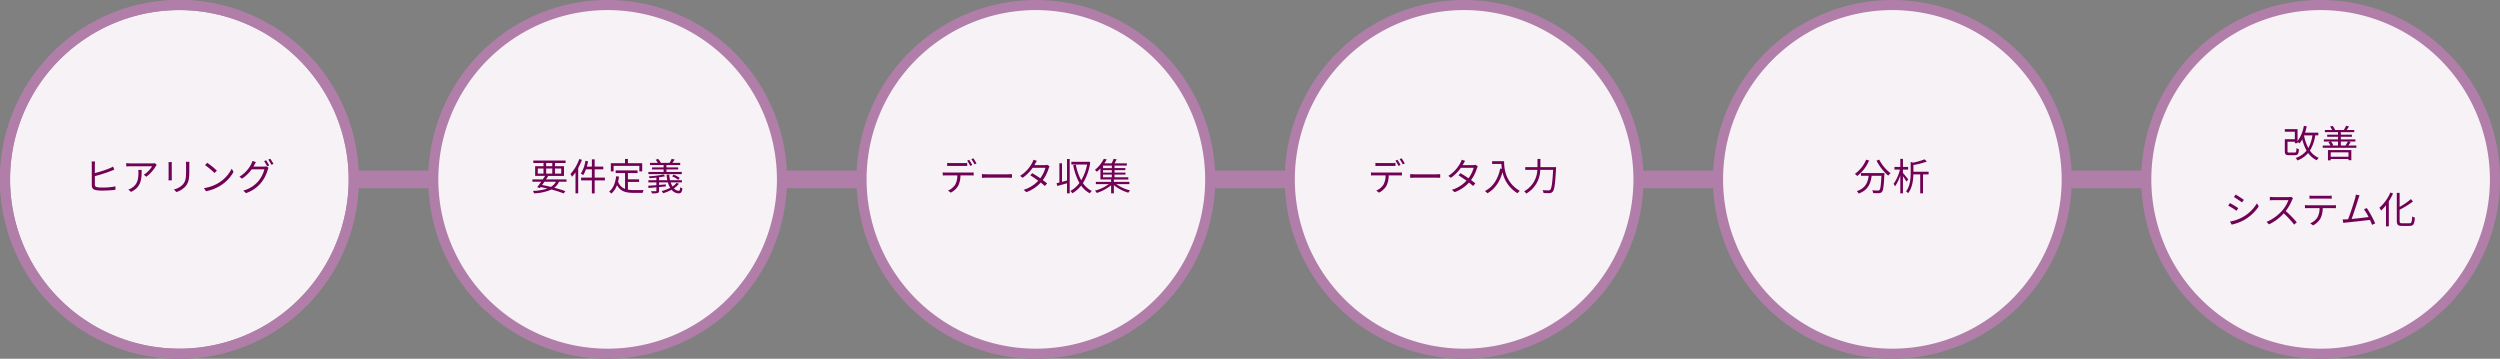 <svg id="レイヤー_1" data-name="レイヤー 1" xmlns="http://www.w3.org/2000/svg" viewBox="0 0 992.339 142.407">
  <rect x="0" y="0" width="992.339" height="142.407" fill="#808080" stroke="none"/>
  <defs>
    <style>
      .cls-1, .cls-3 {
        fill: #b07ea9;
      }

      .cls-2 {
        fill: #fff;
      }

      .cls-3 {
        opacity: 0.1;
      }

      .cls-4 {
        fill: #700154;
      }
    </style>
  </defs>
  <title>名称未設定-1</title>
  <rect class="cls-1" x="140.407" y="67.704" width="711.525" height="7"/>
  <g>
    <circle class="cls-2" cx="71.204" cy="71.204" r="69.204"/>
    <circle class="cls-3" cx="71.204" cy="71.204" r="69.204"/>
    <path class="cls-1" d="M71.2,142.407a71.2,71.2,0,1,1,71.2-71.2A71.284,71.284,0,0,1,71.2,142.407ZM71.2,4a67.2,67.2,0,1,0,67.2,67.2A67.279,67.279,0,0,0,71.2,4Z"/>
    <path class="cls-1" d="M71.2,142.407a71.2,71.2,0,1,1,71.2-71.2A71.284,71.284,0,0,1,71.2,142.407ZM71.2,4a67.2,67.2,0,1,0,67.2,67.2A67.279,67.279,0,0,0,71.2,4Z"/>
    <g>
      <path class="cls-4" d="M37.648,65.3v3.39a42.025,42.025,0,0,0,5.88-1.891,9.848,9.848,0,0,0,1.32-.69l.525,1.216c-.435.18-.975.42-1.425.585a60.647,60.647,0,0,1-6.3,2.009v3.3c0,.765.33.961,1.05,1.11a14.492,14.492,0,0,0,1.995.12,24.65,24.65,0,0,0,5.13-.48v1.365a41.928,41.928,0,0,1-5.19.316,15.831,15.831,0,0,1-2.415-.151c-1.14-.21-1.785-.734-1.785-1.95V65.3a7.2,7.2,0,0,0-.09-1.215h1.4A9.794,9.794,0,0,0,37.648,65.3Z"/>
      <path class="cls-4" d="M61.813,66.015a14.468,14.468,0,0,1-3.736,4.139l-.989-.8A10.173,10.173,0,0,0,60.372,66H51.823a16.727,16.727,0,0,0-1.709.09V64.725a12.7,12.7,0,0,0,1.709.135h8.61a7.558,7.558,0,0,0,1.05-.09l.735.7C62.113,65.625,61.917,65.85,61.813,66.015ZM52.048,76.169l-1.11-.9a5.2,5.2,0,0,0,1.35-.675c2.325-1.426,2.655-3.556,2.655-6.061a9.012,9.012,0,0,0-.06-1.079h1.35C56.233,71.52,55.873,74.265,52.048,76.169Z"/>
      <path class="cls-4" d="M68.173,65.43v5.009c0,.375.029.871.06,1.14h-1.38a9.827,9.827,0,0,0,.075-1.154V65.43c0-.27-.03-.8-.061-1.08h1.366C68.2,64.635,68.173,65.07,68.173,65.43Zm6.975.1v2.429c0,3.6-.495,4.785-1.575,6.075A8.012,8.012,0,0,1,70,76.229l-.975-1.035a6.874,6.874,0,0,0,3.585-2c1.065-1.245,1.245-2.46,1.245-5.294v-2.37a10.759,10.759,0,0,0-.076-1.306h1.411C75.162,64.6,75.148,65.025,75.148,65.535Z"/>
      <path class="cls-4" d="M86.968,72.479a14.108,14.108,0,0,0,5.01-5.52l.72,1.275a14.987,14.987,0,0,1-5.04,5.34A16.4,16.4,0,0,1,81.764,75.9l-.8-1.23A15.483,15.483,0,0,0,86.968,72.479Zm-.885-4.754-.944.945A31.153,31.153,0,0,0,81.4,65.535l.855-.915A32.918,32.918,0,0,1,86.083,67.725Z"/>
      <path class="cls-4" d="M100.933,65.505c-.105.21-.225.42-.345.63h4.066a2.87,2.87,0,0,0,.974-.135l.99.6a4.713,4.713,0,0,0-.345.8,14.668,14.668,0,0,1-2.655,5.174,13.346,13.346,0,0,1-5.969,4.08l-1.095-.99a12,12,0,0,0,6-3.764,12.193,12.193,0,0,0,2.385-4.68H99.883a14.472,14.472,0,0,1-3.81,3.689l-1.035-.764a12.564,12.564,0,0,0,4.71-5.07,5.511,5.511,0,0,0,.465-1.2l1.38.465C101.353,64.725,101.083,65.235,100.933,65.505Zm5.925.164-.81.361a16.838,16.838,0,0,0-1.215-2.07l.8-.345A21.363,21.363,0,0,1,106.858,65.669Zm1.68-.614-.81.36a15.59,15.59,0,0,0-1.245-2.055l.8-.345A21.462,21.462,0,0,1,108.538,65.055Z"/>
    </g>
  </g>
  <g>
    <circle class="cls-2" cx="241.19" cy="71.204" r="69.204"/>
    <circle class="cls-3" cx="241.19" cy="71.204" r="69.204"/>
    <path class="cls-1" d="M241.19,142.407a71.2,71.2,0,1,1,71.2-71.2A71.284,71.284,0,0,1,241.19,142.407ZM241.19,4a67.2,67.2,0,1,0,67.2,67.2A67.279,67.279,0,0,0,241.19,4Z"/>
    <g>
      <path class="cls-4" d="M221.9,72.135a6.2,6.2,0,0,1-1.89,2.385c1.71.45,3.239.929,4.4,1.364l-.675.9a40.531,40.531,0,0,0-4.845-1.559,18.461,18.461,0,0,1-6.93,1.514,2.931,2.931,0,0,0-.42-.96,20.659,20.659,0,0,0,5.76-.945q-1.329-.315-2.7-.585l-.315.405-1.05-.36c.465-.585,1.02-1.364,1.59-2.159h-3.5V71.2h4.14c.315-.479.63-.944.9-1.38H212.42V65.97h3.315V64.709h-4.05V63.72h12.809v.989H220.28V65.97h3.585v3.854h-6.69l.4.106c-.255.4-.539.84-.839,1.274h8.129v.931Zm-8.43-3.226h2.265V66.885H213.47Zm2.64,3.226c-.315.449-.63.9-.93,1.3,1.185.225,2.37.48,3.5.75a5.362,5.362,0,0,0,1.995-2.054Zm.69-6.165h2.415V64.709H216.8Zm2.415,2.939V66.885H216.8v2.024Zm1.065-2.024v2.024h2.49V66.885Z"/>
      <path class="cls-4" d="M230.99,63.45a26.338,26.338,0,0,1-1.485,3.239v10.05H228.44V68.415a17,17,0,0,1-1.38,1.755,6.208,6.208,0,0,0-.63-1.1,17.3,17.3,0,0,0,3.51-5.954Zm9.12,8.145h-4.066V76.77h-1.109V71.6h-4.276V70.5h4.276V67.215h-2.356a11.433,11.433,0,0,1-1.08,2.279,6.486,6.486,0,0,0-.96-.569,13.281,13.281,0,0,0,1.846-5.115l1.05.225c-.135.7-.3,1.41-.5,2.085h2V63.255h1.109V66.12h3.42v1.095h-3.42V70.5h4.066Z"/>
      <path class="cls-4" d="M249.244,75.27a13.8,13.8,0,0,0,2.43.179c.54,0,3.12,0,3.84-.014a3.272,3.272,0,0,0-.42,1.125h-3.479c-3.106,0-5.34-.54-6.706-3.076a8.2,8.2,0,0,1-2.234,3.345,5.869,5.869,0,0,0-.915-.75c1.665-1.29,2.475-3.42,2.805-6.1l1.139.1a18.938,18.938,0,0,1-.359,2,4.5,4.5,0,0,0,2.76,2.9V68.685h-3.72v-1.05h8.685v1.05h-3.826v2.49h4.44v1.034h-4.44Zm-5.684-7.246h-1.095V64.785h5.624v-1.71h1.155v1.71h5.67v3.239h-1.139v-2.19H243.56Z"/>
      <path class="cls-4" d="M269.5,72.93a8.2,8.2,0,0,1-2.01,1.83,2.611,2.611,0,0,0,1.92.974c.405-.014.525-.36.6-1.424a2.569,2.569,0,0,0,.855.434c-.165,1.59-.555,2-1.5,2.01a3.65,3.65,0,0,1-2.789-1.44,19.172,19.172,0,0,1-3.346,1.4,7.378,7.378,0,0,0-.585-.885,16.145,16.145,0,0,0,3.391-1.275A9.052,9.052,0,0,1,265.1,72.4h-3.494v1.005l2.684-.21v.8c-.9.09-1.8.165-2.684.255v1.41c0,.57-.151.825-.571.945a8.386,8.386,0,0,1-2.264.15,5.486,5.486,0,0,0-.346-.885c.811.03,1.59.03,1.815.015.225,0,.3-.045.3-.255v-1.29l-3.134.285-.106-.9c.886-.061,2.011-.136,3.24-.226V72.4h-3.179v-.87h3.179V70.515c-.929.089-1.875.165-2.745.21a2.465,2.465,0,0,0-.255-.736,36.632,36.632,0,0,0,5.821-.734l.674.7a21.775,21.775,0,0,1-2.429.42v1.154h3.269a14.288,14.288,0,0,1-.285-2.189h1.08a12.28,12.28,0,0,0,.285,2.189h4.71v.87H266.2a8.061,8.061,0,0,0,.749,1.62,6.708,6.708,0,0,0,1.59-1.424Zm1.125-3.811H257.375v-.885h6.031v-.96h-4.59v-.839h4.59V65.52h-5.385v-.87H261.1a8.127,8.127,0,0,0-.824-1.245l.96-.33a5.534,5.534,0,0,1,1.05,1.529l-.106.046h3.585a14.063,14.063,0,0,0,.855-1.62l1.185.315c-.3.45-.63.93-.9,1.305h3.09v.87h-5.459v.915H269.2v.839h-4.664v.96h6.089Zm-1.455,2.266a9.851,9.851,0,0,0-2.384-1.4l.6-.66a9.278,9.278,0,0,1,2.43,1.32Z"/>
    </g>
  </g>
  <g>
    <circle class="cls-2" cx="411.176" cy="71.204" r="69.204"/>
    <circle class="cls-3" cx="411.176" cy="71.204" r="69.204"/>
    <path class="cls-1" d="M411.177,142.407a71.2,71.2,0,1,1,71.2-71.2A71.284,71.284,0,0,1,411.177,142.407ZM411.177,4a67.2,67.2,0,1,0,67.2,67.2A67.279,67.279,0,0,0,411.177,4Z"/>
    <g>
      <path class="cls-4" d="M375.491,68.489h9.825a8.035,8.035,0,0,0,1.17-.074v1.244c-.33-.014-.81-.029-1.17-.029h-4.08a9.191,9.191,0,0,1-.885,4.109,7.38,7.38,0,0,1-2.955,2.73l-1.109-.824a6.219,6.219,0,0,0,2.834-2.3,7.191,7.191,0,0,0,.87-3.72h-4.5c-.449,0-.885,0-1.289.029V68.415A11.471,11.471,0,0,0,375.491,68.489Zm1.846-3.749h5.189a11.074,11.074,0,0,0,1.395-.09V65.9c-.435-.03-.96-.045-1.395-.045h-5.175c-.5,0-.99.015-1.38.045V64.65A13.036,13.036,0,0,0,377.337,64.74Zm8.594.75-.81.36a17.142,17.142,0,0,0-1.215-2.085l.8-.33A17.309,17.309,0,0,1,385.931,65.49Zm1.68-.615-.81.36a14.288,14.288,0,0,0-1.245-2.07l.8-.33A19.728,19.728,0,0,1,387.611,64.875Z"/>
      <path class="cls-4" d="M391.842,69.194h8.219c.75,0,1.289-.045,1.619-.075V70.59c-.3-.016-.929-.075-1.6-.075h-8.234c-.826,0-1.621.03-2.085.075V69.119C390.206,69.149,391,69.194,391.842,69.194Z"/>
      <path class="cls-4" d="M410.89,65.01a4.949,4.949,0,0,1-.314.54h4.064a2.991,2.991,0,0,0,.991-.15l.99.6a4.889,4.889,0,0,0-.361.81,15.116,15.116,0,0,1-2.339,4.665c.63.464,1.23.929,1.71,1.319l-.885,1.035c-.45-.4-1.021-.87-1.635-1.364a14.25,14.25,0,0,1-5.715,3.809l-1.08-.929a13.16,13.16,0,0,0,5.805-3.616c-1.08-.78-2.22-1.559-3.18-2.16l.81-.825c.99.57,2.115,1.29,3.165,2.026a12.551,12.551,0,0,0,2.04-4.155h-5.071a16.357,16.357,0,0,1-3.974,3.975l-1-.78a13.74,13.74,0,0,0,4.814-5.22,5.368,5.368,0,0,0,.481-1.185l1.365.435C411.311,64.229,411.041,64.74,410.89,65.01Z"/>
      <path class="cls-4" d="M423.537,63.12H424.6V76.739h-1.064v-3.99c-1.38.391-2.76.78-3.87,1.08l-.27-1.109c.33-.075.7-.165,1.11-.271V64.8h1.035v7.38c.63-.165,1.3-.346,2-.526Zm9.209,1.275a20.515,20.515,0,0,1-2.895,8.28,9.248,9.248,0,0,0,3.54,3.135,4.008,4.008,0,0,0-.809.929,10.247,10.247,0,0,1-3.45-3.075,11.968,11.968,0,0,1-3.5,3.061,3.456,3.456,0,0,0-.764-.931,10.934,10.934,0,0,0,3.6-3.165A23.359,23.359,0,0,1,426,65.58l1.05-.195a21.04,21.04,0,0,0,2.115,6.194,18.583,18.583,0,0,0,2.34-6.269h-6.241V64.215h6.555l.2-.06Z"/>
      <path class="cls-4" d="M443.111,73.1a16.005,16.005,0,0,0,5.475,2.474,4.723,4.723,0,0,0-.72.915,17.016,17.016,0,0,1-5.73-2.985v3.24h-1.094v-3.21a17.565,17.565,0,0,1-5.686,3.06,4.364,4.364,0,0,0-.734-.915,16.131,16.131,0,0,0,5.489-2.579h-5.13V72.18h6.061v-.931H436.8V66.84a14.945,14.945,0,0,1-1.411,1.349,3.31,3.31,0,0,0-.794-.734,13.224,13.224,0,0,0,3.54-4.41l1.155.225q-.406.765-.945,1.575h2.894a12.57,12.57,0,0,0,.78-1.785l1.245.18c-.3.555-.615,1.125-.9,1.6h4.92v.884h-4.89v1H446.7v.8h-4.305v.99h4.35v.794h-4.35V70.35h5.475v.9h-5.73v.931h6.15V73.1Zm-1.785-7.366h-3.494v1h3.494Zm0,1.8h-3.494v.99h3.494Zm-3.494,2.82h3.494V69.314h-3.494Z"/>
    </g>
  </g>
  <g>
    <circle class="cls-2" cx="581.163" cy="71.204" r="69.204"/>
    <circle class="cls-3" cx="581.163" cy="71.204" r="69.204"/>
    <path class="cls-1" d="M581.163,142.407a71.2,71.2,0,1,1,71.2-71.2A71.284,71.284,0,0,1,581.163,142.407ZM581.163,4a67.2,67.2,0,1,0,67.2,67.2A67.28,67.28,0,0,0,581.163,4Z"/>
    <g>
      <path class="cls-4" d="M545.477,68.489H555.3a8.035,8.035,0,0,0,1.17-.074v1.244c-.33-.014-.81-.029-1.17-.029h-4.08a9.205,9.205,0,0,1-.884,4.109,7.387,7.387,0,0,1-2.955,2.73l-1.11-.824a6.219,6.219,0,0,0,2.834-2.3,7.191,7.191,0,0,0,.87-3.72h-4.5c-.449,0-.884,0-1.289.029V68.415A11.485,11.485,0,0,0,545.477,68.489Zm1.846-3.749h5.189a11.074,11.074,0,0,0,1.4-.09V65.9c-.435-.03-.96-.045-1.4-.045h-5.174c-.5,0-.991.015-1.38.045V64.65A13.016,13.016,0,0,0,547.323,64.74Zm8.6.75-.811.36a17.013,17.013,0,0,0-1.215-2.085l.795-.33A17.45,17.45,0,0,1,555.918,65.49Zm1.679-.615-.81.36a14.283,14.283,0,0,0-1.244-2.07l.795-.33A19.89,19.89,0,0,1,557.6,64.875Z"/>
      <path class="cls-4" d="M561.828,69.194h8.22c.75,0,1.289-.045,1.619-.075V70.59c-.3-.016-.93-.075-1.605-.075h-8.234c-.825,0-1.62.03-2.085.075V69.119C560.192,69.149,560.987,69.194,561.828,69.194Z"/>
      <path class="cls-4" d="M580.877,65.01a5.13,5.13,0,0,1-.315.54h4.065a2.989,2.989,0,0,0,.99-.15l.99.6a4.886,4.886,0,0,0-.36.81,15.12,15.12,0,0,1-2.34,4.665c.63.464,1.23.929,1.71,1.319l-.885,1.035c-.45-.4-1.02-.87-1.635-1.364a14.246,14.246,0,0,1-5.714,3.809l-1.081-.929a13.148,13.148,0,0,0,5.8-3.616c-1.08-.78-2.22-1.559-3.18-2.16l.81-.825c.99.57,2.115,1.29,3.165,2.026a12.532,12.532,0,0,0,2.04-4.155h-5.07A16.38,16.38,0,0,1,575.9,70.59l-1-.78a13.745,13.745,0,0,0,4.815-5.22,5.417,5.417,0,0,0,.48-1.185l1.365.435C581.3,64.229,581.027,64.74,580.877,65.01Z"/>
      <path class="cls-4" d="M597.033,63.975c0,2.654.345,8.309,6.225,11.8a5.265,5.265,0,0,0-.9.93,12.942,12.942,0,0,1-5.955-8.355c-1.11,3.885-3,6.616-5.985,8.371a7.182,7.182,0,0,0-1-.886c3.315-1.725,5.16-4.739,6.075-8.94l.66.105c-.105-.69-.165-1.349-.2-1.92h-3.69V63.975Z"/>
      <path class="cls-4" d="M617.673,66.33s-.015.42-.031.585c-.33,6.149-.644,8.384-1.3,9.134a1.649,1.649,0,0,1-1.276.6,19.375,19.375,0,0,1-2.4-.045,2.463,2.463,0,0,0-.375-1.14c1.019.091,1.979.105,2.354.105a.865.865,0,0,0,.691-.224c.54-.511.87-2.625,1.154-7.906h-5.114a11.037,11.037,0,0,1-5.55,9.39,4.012,4.012,0,0,0-.855-.885,10.107,10.107,0,0,0,5.25-8.505h-4.8V66.33h4.86V63.09h1.154v3.24Z"/>
    </g>
  </g>
  <g>
    <circle class="cls-2" cx="751.149" cy="71.204" r="69.204"/>
    <circle class="cls-3" cx="751.149" cy="71.204" r="69.204"/>
    <path class="cls-1" d="M751.149,142.407a71.2,71.2,0,1,1,71.2-71.2A71.284,71.284,0,0,1,751.149,142.407ZM751.149,4a67.2,67.2,0,1,0,67.2,67.2A67.279,67.279,0,0,0,751.149,4Z"/>
    <g>
      <path class="cls-4" d="M741.909,63.705a15.435,15.435,0,0,1-4.71,6.164,6.526,6.526,0,0,0-.944-.854,12.751,12.751,0,0,0,4.484-5.64ZM748,68.7s-.015.391-.03.54c-.21,4.606-.435,6.33-.945,6.9a1.5,1.5,0,0,1-1.155.524,21.237,21.237,0,0,1-2.355-.03,2.717,2.717,0,0,0-.375-1.11c.975.09,1.9.105,2.25.105.315,0,.5-.029.63-.194.39-.375.6-1.875.78-5.656h-3.87c-.39,2.955-1.35,5.67-5.16,7.05a4.474,4.474,0,0,0-.719-.975c3.524-1.169,4.349-3.54,4.694-6.075h-3.06V68.7Zm-2.085-5.354a15.886,15.886,0,0,0,4.514,5.4,5.772,5.772,0,0,0-.915.99,19.846,19.846,0,0,1-4.649-5.969Z"/>
      <path class="cls-4" d="M756.759,72.1c-.27-.5-.885-1.41-1.41-2.144v6.779H754.3V69.585a16.382,16.382,0,0,1-2.084,4.379,6.924,6.924,0,0,0-.585-1,16.057,16.057,0,0,0,2.519-5.639h-2.175V66.27H754.3V63.06h1.05v3.21H757.4v1.05h-2.055v1.32c.465.524,1.785,2.16,2.1,2.564Zm8.775-2.879h-2.221v7.529H762.2V69.225h-2.715c-.045,2.3-.42,5.279-2.07,7.469a3.329,3.329,0,0,0-.84-.735c1.68-2.22,1.845-5.234,1.845-7.47V64.275l.945.285a24.659,24.659,0,0,0,4.545-1.32l.944.855a27.465,27.465,0,0,1-5.354,1.41v2.654h6.03Z"/>
    </g>
  </g>
  <g>
    <circle class="cls-2" cx="921.136" cy="71.204" r="69.204"/>
    <circle class="cls-3" cx="921.136" cy="71.204" r="69.204"/>
    <path class="cls-1" d="M921.136,142.407a71.2,71.2,0,1,1,71.2-71.2A71.284,71.284,0,0,1,921.136,142.407ZM921.136,4a67.2,67.2,0,1,0,67.2,67.2A67.28,67.28,0,0,0,921.136,4Z"/>
    <g>
      <path class="cls-4" d="M919.005,53.729a15.742,15.742,0,0,1-2.115,6.06,8.164,8.164,0,0,0,3.5,2.88,4.815,4.815,0,0,0-.78.945,8.733,8.733,0,0,1-3.42-2.88,10.579,10.579,0,0,1-4.26,2.955,5.831,5.831,0,0,0-.675-.99,9.218,9.218,0,0,0,4.3-2.925,17.771,17.771,0,0,1-1.71-4.484A11,11,0,0,1,912.8,56.9c-.18-.135-.54-.39-.81-.571v.5h-1.08v-.57H908v3.735c0,.48.12.555.735.555h2.115c.555,0,.645-.239.69-1.755a3.029,3.029,0,0,0,1,.436c-.135,1.889-.45,2.369-1.605,2.369h-2.31c-1.32,0-1.7-.315-1.7-1.59v-4.77h3.975v-2.94H906.93V51.255h5.055v4.739a13.963,13.963,0,0,0,2.49-6.045l1.155.21a21.292,21.292,0,0,1-.675,2.505h5.265v1.065Zm-4.455.031a17.04,17.04,0,0,0,1.71,5,14.813,14.813,0,0,0,1.62-5.026h-3.315Z"/>
      <path class="cls-4" d="M935.324,57.779v.9H921.975v-.9h3.045a6.359,6.359,0,0,0-.795-1.365l.825-.225h-2.625v-.854h5.609V54.3h-4.3v-.841h4.3V52.454h-5.2V51.6h2.88a7.61,7.61,0,0,0-.825-1.35l.99-.3a6.3,6.3,0,0,1,.99,1.59l-.166.061h3.646a15.633,15.633,0,0,0,.915-1.68l1.14.269c-.316.51-.63,1.021-.915,1.411h3v.854h-5.326v1.005h4.4V54.3h-4.4v1.035h5.776v.854h-2.79l.915.21a11.573,11.573,0,0,1-.945,1.38Zm-11.279,1.785h9.284v4.02H932.19v-.465h-7.05v.51h-1.1Zm1.1.9V62.22h7.05V60.464Zm.12-4.275a5.55,5.55,0,0,1,.87,1.425l-.525.165h2.429v-1.59Zm3.9,0v1.59h2.4l-.526-.12a11.106,11.106,0,0,0,.9-1.47Z"/>
      <path class="cls-4" d="M888.436,82.619l-.691,1.051a32.75,32.75,0,0,0-3.269-2.056l.66-1.019C886.021,81.074,887.776,82.14,888.436,82.619Zm1.74,3.57a15.3,15.3,0,0,0,5.685-5.49l.719,1.231a17.5,17.5,0,0,1-5.759,5.37,18.7,18.7,0,0,1-4.98,1.859l-.69-1.215A15.918,15.918,0,0,0,890.176,86.189Zm.48-6.854-.706,1.019c-.719-.54-2.339-1.62-3.224-2.129l.675-1C888.285,77.715,890.011,78.854,890.656,79.335Z"/>
      <path class="cls-4" d="M909.811,79.364a19.016,19.016,0,0,1-2.521,4.4,41.513,41.513,0,0,1,4.38,4.484l-1.05.9a34.566,34.566,0,0,0-4.125-4.456,19.012,19.012,0,0,1-5.849,4.38l-.96-1.005a17.14,17.14,0,0,0,6.179-4.455,13.192,13.192,0,0,0,2.491-4.17h-5.85c-.525,0-1.35.061-1.516.076V78.149c.21.031,1.066.09,1.516.09H908.3a4.155,4.155,0,0,0,1.125-.119l.766.585A4.161,4.161,0,0,0,909.811,79.364Z"/>
      <path class="cls-4" d="M916.215,81.479h9.825a7.9,7.9,0,0,0,1.17-.075v1.245c-.33-.014-.81-.03-1.17-.03h-4.08a9.079,9.079,0,0,1-.885,4.095,7.307,7.307,0,0,1-2.955,2.745l-1.11-.825a6.209,6.209,0,0,0,2.835-2.3,7.262,7.262,0,0,0,.87-3.72h-4.5c-.449,0-.885,0-1.305.03V81.4A11.99,11.99,0,0,0,916.215,81.479Zm1.846-3.75h6.074a11.091,11.091,0,0,0,1.4-.089v1.245c-.436-.031-.96-.045-1.4-.045h-6.06c-.5,0-.99.014-1.365.045V77.64A12.489,12.489,0,0,0,918.061,77.729Z"/>
      <path class="cls-4" d="M936.106,78.944c-.435,1.41-1.92,6.015-2.67,7.965,2.2-.21,5.085-.524,6.735-.75a21.342,21.342,0,0,0-1.83-3.074l1.125-.511a42.271,42.271,0,0,1,3.33,6.106l-1.261.569c-.194-.54-.479-1.229-.824-1.965-2.31.3-7.335.856-9.345,1.035-.375.031-.81.105-1.245.165l-.224-1.395c.449.015.96,0,1.394-.015.225-.014.481-.03.75-.045.84-2.07,2.37-6.87,2.79-8.34a9.284,9.284,0,0,0,.285-1.439l1.5.3C936.466,77.925,936.3,78.314,936.106,78.944Z"/>
      <path class="cls-4" d="M949.876,76.785a20.089,20.089,0,0,1-1.665,3.119V89.85h-1.125V81.479a17.987,17.987,0,0,1-1.95,2.116,7.347,7.347,0,0,0-.675-1.125,16.6,16.6,0,0,0,4.35-6.045Zm6.539,11.834c.825,0,.96-.54,1.066-2.715a3.564,3.564,0,0,0,1.064.481c-.18,2.429-.51,3.284-2.055,3.284h-3.074c-1.56,0-2.04-.449-2.04-2.085V76.545H952.5v5.58a26.41,26.41,0,0,0,4.485-3.105l.795.959a35.268,35.268,0,0,1-5.28,3.27V87.6c0,.839.165,1.019.989,1.019Z"/>
    </g>
  </g>
</svg>

